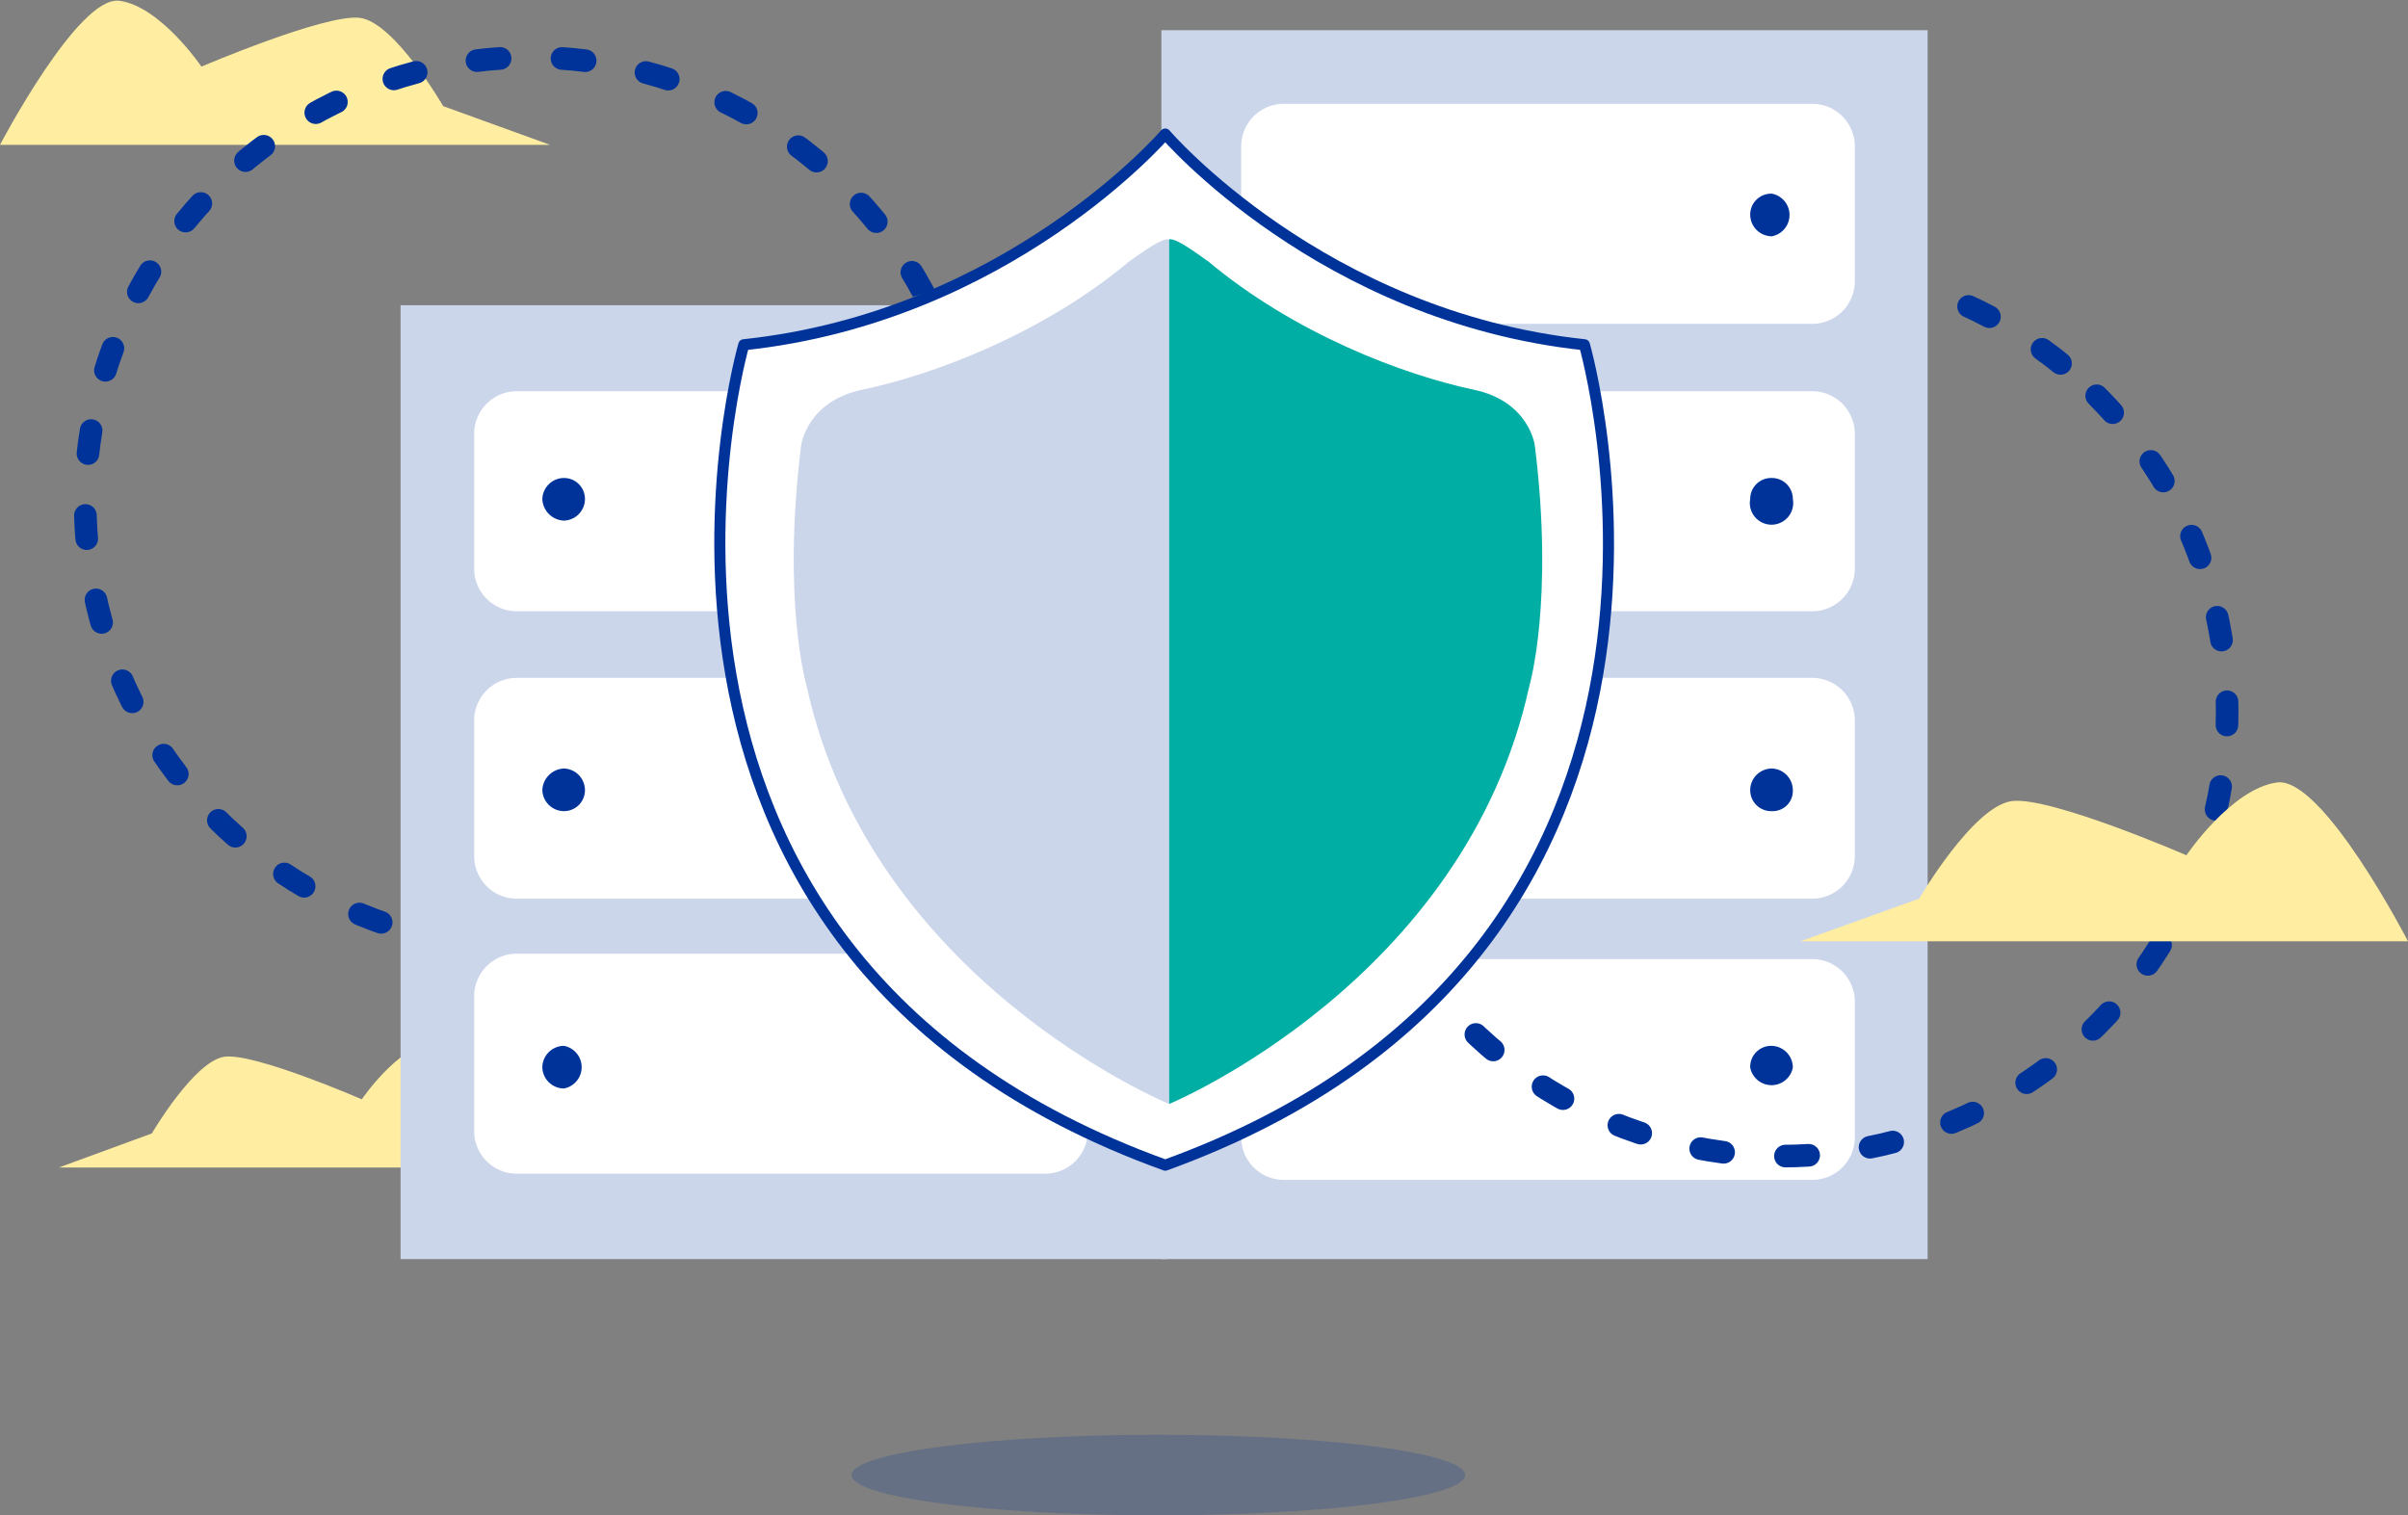 <svg viewBox="0 0 310.8 195.6" xmlns="http://www.w3.org/2000/svg" xmlns:xlink="http://www.w3.org/1999/xlink"><rect x="0" y="0" width="310.8" height="195.6" fill="#808080" stroke="none"/><clipPath id="a" transform="translate(-20.8 -73.2)"><path d="m144.3 109.9-9.6 2.7h-62.2v93.3h-72.5v-205.9h334.5v235.7h-143.4l6.4-23.3 33.3-41.8 38.8-46.9v-38z"/></clipPath><path d="m20.8 91.9h71l-13.8-5s-6.3-10.9-10.8-11.4-20.4 6.3-20.4 6.3-5.3-7.8-10.6-8.5-15.4 18.6-15.4 18.6z" fill="#ffeea1" transform="translate(-20.8 -73.2)"/><path d="m90.1 223.9h-61.7l12-4.4s5.5-9.4 9.4-9.9 17.7 5.5 17.7 5.5 4.6-6.8 9.2-7.4 13.4 16.2 13.4 16.2z" fill="#ffeea1" transform="translate(-20.8 -73.2)"/><path d="m149.9 3.9h98.9v158.62h-98.9z" fill="#ccd6eb"/><path d="m51.7 39.4h98.9v123.12h-98.9z" fill="#ccd6eb"/><g transform="translate(-20.8 -73.2)"><path d="m87.5 123.7h68.2a5.5 5.5 0 0 1 5.5 5.4v17.5a5.5 5.5 0 0 1 -5.5 5.5h-68.2a5.5 5.5 0 0 1 -5.5-5.5v-17.5a5.5 5.5 0 0 1 5.5-5.4zm0 37h68.2a5.5 5.5 0 0 1 5.5 5.5v17.5a5.5 5.5 0 0 1 -5.5 5.5h-68.2a5.5 5.5 0 0 1 -5.5-5.5v-17.5a5.5 5.5 0 0 1 5.5-5.5zm99 0h68.2a5.5 5.5 0 0 1 5.5 5.5v17.5a5.5 5.5 0 0 1 -5.5 5.5h-68.2a5.5 5.5 0 0 1 -5.5-5.5v-17.5a5.5 5.5 0 0 1 5.5-5.5zm0 36.3h68.2a5.5 5.5 0 0 1 5.5 5.5v17.5a5.5 5.5 0 0 1 -5.5 5.5h-68.2a5.5 5.5 0 0 1 -5.5-5.5v-17.5a5.5 5.5 0 0 1 5.5-5.5zm0-73.3h68.2a5.5 5.5 0 0 1 5.5 5.5v17.4a5.5 5.5 0 0 1 -5.5 5.5h-68.2a5.5 5.5 0 0 1 -5.5-5.5v-17.5a5.5 5.5 0 0 1 5.5-5.4zm0-37.1h68.2a5.5 5.5 0 0 1 5.5 5.5v17.4a5.5 5.5 0 0 1 -5.5 5.5h-68.2a5.5 5.5 0 0 1 -5.5-5.5v-17.4a5.5 5.5 0 0 1 5.5-5.5zm-99 109.7h68.2a5.5 5.5 0 0 1 5.5 5.5v17.4a5.5 5.5 0 0 1 -5.5 5.5h-68.2a5.5 5.5 0 0 1 -5.5-5.5v-17.4a5.5 5.5 0 0 1 5.5-5.5z" fill="#fff" fill-rule="evenodd"/><path d="m93.6 134.9a2.7 2.7 0 0 1 2.7 2.7 2.8 2.8 0 0 1 -2.7 2.8 2.9 2.9 0 0 1 -2.8-2.8 2.8 2.8 0 0 1 2.8-2.7zm0 37.5a2.8 2.8 0 0 1 2.7 2.8 2.7 2.7 0 0 1 -2.7 2.7 2.8 2.8 0 0 1 -2.8-2.7 2.9 2.9 0 0 1 2.8-2.8zm0 35.8a2.8 2.8 0 0 1 0 5.5 2.8 2.8 0 0 1 -2.8-2.7 2.8 2.8 0 0 1 2.8-2.8z" fill="#039" fill-rule="evenodd"/><path d="m249.5 134.9a2.7 2.7 0 0 1 2.7 2.7 2.8 2.8 0 1 1 -5.5 0 2.7 2.7 0 0 1 2.8-2.7zm0-36.7a2.8 2.8 0 0 1 0 5.5 2.8 2.8 0 0 1 -2.8-2.8 2.7 2.7 0 0 1 2.8-2.7zm0 74.2a2.8 2.8 0 0 1 2.7 2.8 2.6 2.6 0 0 1 -2.7 2.7 2.7 2.7 0 0 1 -2.8-2.7 2.8 2.8 0 0 1 2.8-2.8zm0 35.8a2.8 2.8 0 0 1 2.7 2.8 2.8 2.8 0 0 1 -5.5 0 2.7 2.7 0 0 1 2.8-2.8z" fill="#039" fill-rule="evenodd"/><path d="m171.2 223.6c-77-27.8-54.4-105.9-54.4-105.9 34.1-3.6 54.4-27.2 54.4-27.2s20.2 23.6 54.1 27.2c0 0 22.6 78.1-54.1 105.9z" fill="#fff" fill-rule="evenodd" stroke="#039" stroke-linejoin="round" stroke-width="1.43"/><path d="m171.7 104.1v111.6s-38.5-15.8-46.8-54c0 0-3.2-10.8-.7-31 0 0 .7-5.7 7.9-7.2 9.1-1.9 23.3-7.2 34.5-16.6 0 .1 4-3.1 5.1-2.8z" fill="#ccd6eb" fill-rule="evenodd"/><path d="m171.7 104.1v111.6s38.2-15.8 46.5-54c0 0 3.2-10.8.7-31 0 0-.7-5.7-7.9-7.2-9-1.9-23.1-7.2-34.3-16.6 0 .1-4-3.1-5-2.8z" fill="#00aea4" fill-rule="evenodd"/></g><g style="clip-path:url(#a);fill:none;stroke:#039;stroke-linecap:round;stroke-linejoin:round;stroke-width:2.92;stroke-dasharray:3 8"><circle cx="68.5" cy="64.9" r="57.5"/><circle cx="250.8" cy="165" r="57.5" transform="matrix(.707 -.707 .707 .707 -64 152.4)"/></g><ellipse cx="149.5" cy="190.4" fill="#039" opacity=".2" rx="39.6" ry="5.2"/><path d="m331.6 194.7h-78.4l15.3-5.5s7-12 12-12.6 22.5 7 22.5 7 5.8-8.6 11.7-9.4 16.9 20.5 16.9 20.5z" fill="#ffeea1" transform="translate(-20.8 -73.2)"/></svg>